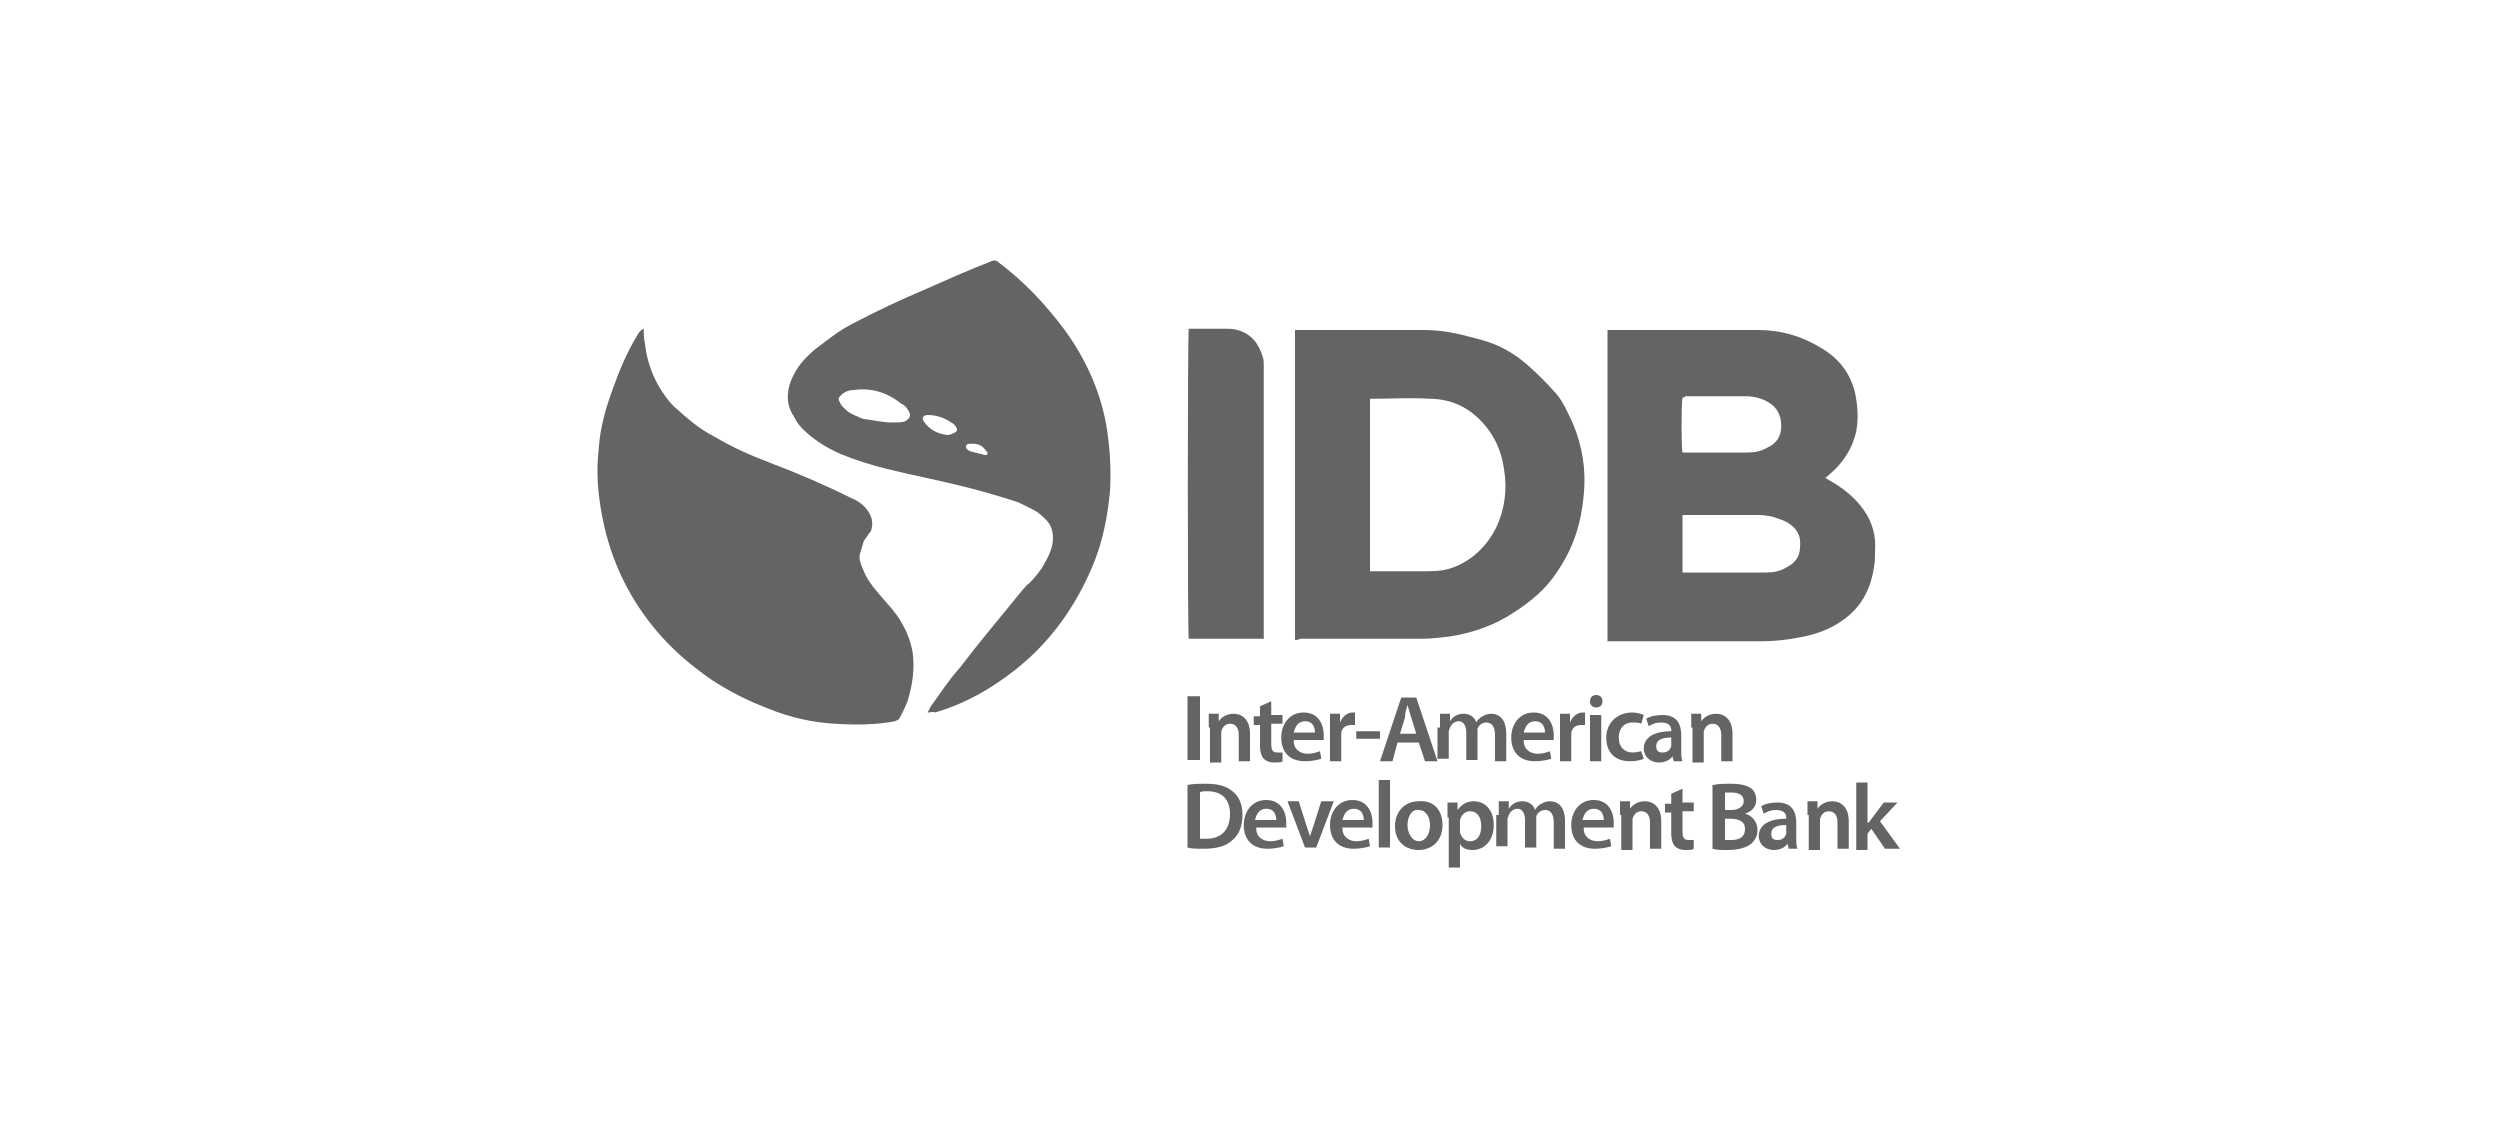 <?xml version="1.0" encoding="utf-8"?>
<!-- Generator: Adobe Illustrator 21.0.1, SVG Export Plug-In . SVG Version: 6.00 Build 0)  -->
<svg version="1.1" id="Capa_1" xmlns="http://www.w3.org/2000/svg" xmlns:xlink="http://www.w3.org/1999/xlink" x="0px" y="0px"
	 viewBox="0 0 200 90" style="enable-background:new 0 0 200 90;" xml:space="preserve">
<style type="text/css">
	.st0{fill:#636466;}
</style>
<g>
	<g>
		<path class="st0" d="M51.5,26.2c0,0.5,0,0.9,0.1,1.3c0.2,1.8,0.9,3.4,2.1,4.8c0.1,0.1,0.1,0.1,0.2,0.2c1,0.9,2,1.8,3.2,2.4
			c1.5,0.9,3.1,1.6,4.7,2.2c2.1,0.8,4.2,1.7,6.2,2.7c0.5,0.2,1,0.5,1.3,0.9c0.4,0.5,0.6,1,0.4,1.7c0,0.1-0.1,0.2-0.2,0.3
			c-0.1,0.2-0.3,0.4-0.4,0.6c-0.1,0.3-0.2,0.7-0.3,1c-0.1,0.3,0,0.6,0.1,0.9c0.2,0.5,0.4,1,0.7,1.4c0.4,0.6,0.9,1.1,1.4,1.7
			c1,1.1,1.7,2.3,2,3.8c0.2,1.4,0,2.7-0.4,4c-0.2,0.5-0.4,0.9-0.6,1.3c-0.1,0.2-0.2,0.2-0.4,0.3c-1.6,0.3-3.2,0.3-4.8,0.2
			c-1.8-0.1-3.6-0.5-5.3-1.2c-1.6-0.6-3.2-1.4-4.7-2.4c-1.7-1.2-3.2-2.5-4.5-4.1c-2.2-2.7-3.6-5.8-4.2-9.3c-0.3-1.7-0.4-3.3-0.2-5
			c0.1-1.7,0.6-3.4,1.2-5c0.5-1.4,1.1-2.8,1.9-4.1c0.1-0.2,0.2-0.3,0.3-0.4C51.5,26.3,51.5,26.3,51.5,26.2z"/>
		<path class="st0" d="M128.6,26.4c0.1,0,0.2,0,0.3,0c3.9,0,7.8,0,11.7,0c1.9,0,3.6,0.5,5.2,1.5c1.3,0.8,2.2,1.9,2.6,3.5
			c0.2,1,0.3,2,0.1,3.1c-0.3,1.4-1.1,2.6-2.2,3.5c-0.1,0.1-0.2,0.2-0.3,0.2c0.1,0.1,0.2,0.1,0.3,0.2c1.1,0.6,2.1,1.4,2.8,2.4
			c0.7,1,1,2.1,0.9,3.3c0,0.5,0,0.9-0.1,1.4c-0.3,1.8-1.1,3.2-2.6,4.2c-1,0.7-2.2,1.1-3.4,1.3c-1,0.2-2,0.3-2.9,0.3c-4,0-8,0-12,0
			c-0.1,0-0.2,0-0.4,0C128.6,42.9,128.6,34.7,128.6,26.4z M134.6,45.8c0.1,0,0.2,0,0.4,0c1.9,0,3.9,0,5.8,0c0.2,0,0.3,0,0.5,0
			c0.6,0,1.1-0.1,1.6-0.4c0.6-0.3,1.1-0.8,1.1-1.6c0.1-0.9-0.2-1.5-1-2c-0.2-0.1-0.4-0.2-0.7-0.3c-0.5-0.2-1.1-0.3-1.6-0.3
			c-1.9,0-3.9,0-5.8,0c-0.1,0-0.2,0-0.3,0C134.6,42.8,134.6,44.3,134.6,45.8z M134.6,31.8c-0.1,0.4-0.1,4.1,0,4.4c0,0,0.1,0,0.1,0
			c1.7,0,3.4,0,5.1,0c0.6,0,1.1-0.1,1.6-0.4c0.7-0.3,1.1-0.9,1.1-1.7c0-0.8-0.3-1.5-1-1.9c-0.5-0.3-1.1-0.5-1.8-0.5
			c-1.6,0-3.3,0-4.9,0C134.8,31.8,134.7,31.8,134.6,31.8z"/>
		<path class="st0" d="M74.2,57c0.1-0.2,0.2-0.3,0.2-0.4c0.8-1.1,1.5-2.2,2.4-3.2c1.6-2.1,3.3-4.1,5-6.2c0.2-0.2,0.3-0.4,0.5-0.5
			c0.5-0.5,1-1.1,1.3-1.7c0.3-0.5,0.5-1,0.6-1.5c0.1-0.7,0-1.4-0.5-1.9c-0.3-0.3-0.6-0.6-1-0.8c-0.4-0.2-0.8-0.4-1.2-0.6
			c-1.5-0.5-2.9-0.9-4.5-1.3c-2-0.5-4.1-0.9-6.1-1.4c-1.2-0.3-2.5-0.7-3.7-1.2c-1.1-0.5-2.1-1.1-3-2c-0.3-0.3-0.5-0.6-0.7-1
			c-0.6-0.9-0.6-1.9-0.2-2.9c0.3-0.7,0.7-1.3,1.2-1.8c0.3-0.3,0.6-0.6,0.9-0.8c0.9-0.7,1.8-1.4,2.8-1.9c1.9-1,3.8-1.9,5.7-2.7
			c1.8-0.8,3.6-1.6,5.4-2.3c0.2-0.1,0.4-0.1,0.6,0.1c2,1.5,3.7,3.3,5.2,5.3c1.7,2.3,2.9,4.9,3.4,7.7c0.3,1.8,0.4,3.5,0.3,5.3
			c-0.2,2.1-0.6,4.1-1.4,6c-1.4,3.3-3.4,6.1-6.2,8.3c-1.9,1.5-4,2.7-6.4,3.4C74.7,56.9,74.5,57,74.2,57z M71.4,33.8
			c0.4,0,0.8,0,1-0.1c0.4-0.2,0.5-0.5,0.3-0.8c-0.1-0.2-0.3-0.5-0.6-0.6c-1.1-0.9-2.4-1.3-3.8-1.1c-0.3,0-0.7,0.1-1,0.4
			c-0.2,0.2-0.3,0.3-0.1,0.6c0.1,0.3,0.4,0.5,0.6,0.7c0.4,0.3,0.8,0.4,1.2,0.6C69.8,33.6,70.6,33.8,71.4,33.8z M75.8,34.8
			c0.2,0,0.4-0.1,0.6-0.2c0.2-0.1,0.2-0.3,0.1-0.4c-0.1-0.2-0.2-0.3-0.4-0.4c-0.6-0.4-1.2-0.6-1.9-0.6c-0.3,0-0.5,0.2-0.3,0.5
			C74.3,34.3,74.9,34.7,75.8,34.8z M77.8,35.5c0,0-0.1,0-0.1,0c-0.2,0-0.4,0-0.4,0.2c-0.1,0.1,0.1,0.3,0.3,0.4
			c0.4,0.1,0.8,0.2,1.2,0.3c0.1,0,0.2,0,0.2-0.1c0-0.1,0-0.2-0.1-0.2C78.6,35.6,78.2,35.5,77.8,35.5z"/>
		<path class="st0" d="M103.6,51.2c0-8.3,0-16.5,0-24.8c0.1,0,0.2,0,0.3,0c3.3,0,6.7,0,10,0c1.2,0,2.4,0.2,3.5,0.5
			c0.8,0.2,1.6,0.4,2.3,0.7c0.9,0.4,1.7,0.9,2.5,1.6c0.8,0.7,1.6,1.5,2.3,2.3c0.6,0.7,0.9,1.5,1.3,2.3c0.8,1.9,1.1,3.8,0.9,5.8
			c-0.2,2.2-0.8,4.2-2.1,6.1c-0.9,1.4-2.1,2.4-3.5,3.3c-1.5,1-3.2,1.6-5,1.9c-0.8,0.1-1.6,0.2-2.4,0.2c-3.2,0-6.5,0-9.7,0
			C103.9,51.2,103.7,51.2,103.6,51.2z M109.6,45.7c0.1,0,0.3,0,0.4,0c1.4,0,2.9,0,4.3,0c0.8,0,1.5-0.1,2.2-0.4
			c1.4-0.6,2.5-1.7,3.2-3.1c0.7-1.5,0.9-3.1,0.6-4.8c-0.2-1.3-0.7-2.5-1.7-3.6c-1.2-1.3-2.6-1.9-4.3-1.9c-1.5-0.1-2.9,0-4.4,0
			c-0.1,0-0.2,0-0.3,0C109.6,36.6,109.6,41.1,109.6,45.7z"/>
		<path class="st0" d="M95.1,26.3c0.1,0,0.2,0,0.3,0c0.9,0,1.7,0,2.6,0c0.3,0,0.7,0,1,0.1c1.1,0.3,1.7,1.1,2,2.1
			c0.1,0.2,0.1,0.5,0.1,0.8c0,7.2,0,14.3,0,21.5c0,0.1,0,0.2,0,0.3c-2,0-4,0-6,0C95,51,95,26.8,95.1,26.3z"/>
	</g>
	<g>
		<path class="st0" d="M96,55.7v5.1H95v-5.1H96z"/>
		<path class="st0" d="M96.7,58.2c0-0.4,0-0.8,0-1.1h0.8l0,0.6h0c0.2-0.3,0.6-0.6,1.2-0.6c0.6,0,1.3,0.4,1.3,1.6v2.2h-0.9v-2.1
			c0-0.5-0.2-0.9-0.7-0.9c-0.4,0-0.6,0.3-0.7,0.6c0,0.1,0,0.2,0,0.3v2.2h-0.9V58.2z"/>
		<path class="st0" d="M101.7,56.1v1.1h0.9v0.7h-0.9v1.6c0,0.5,0.1,0.7,0.5,0.7c0.2,0,0.3,0,0.4,0l0,0.7c-0.1,0.1-0.4,0.1-0.7,0.1
			c-0.3,0-0.6-0.1-0.8-0.3c-0.2-0.2-0.3-0.6-0.3-1v-1.7h-0.5v-0.7h0.5v-0.8L101.7,56.1z"/>
		<path class="st0" d="M103.5,59.3c0,0.7,0.6,1,1.1,1c0.4,0,0.7-0.1,1-0.2l0.1,0.6c-0.3,0.1-0.8,0.2-1.3,0.2c-1.2,0-1.9-0.7-1.9-1.9
			c0-1,0.6-2,1.8-2c1.2,0,1.6,1,1.6,1.8c0,0.2,0,0.3,0,0.4H103.5z M105.2,58.6c0-0.3-0.1-0.9-0.8-0.9c-0.6,0-0.8,0.5-0.9,0.9H105.2z
			"/>
		<path class="st0" d="M106.4,58.3c0-0.5,0-0.9,0-1.2h0.8l0,0.7h0c0.2-0.5,0.6-0.8,1-0.8c0.1,0,0.1,0,0.2,0V58c-0.1,0-0.2,0-0.3,0
			c-0.5,0-0.8,0.3-0.8,0.7c0,0.1,0,0.2,0,0.3v1.9h-0.9V58.3z"/>
		<path class="st0" d="M110.4,58.5v0.6h-1.9v-0.6H110.4z"/>
		<path class="st0" d="M111.8,59.4l-0.4,1.5h-1l1.7-5.1h1.2l1.7,5.1h-1l-0.5-1.5H111.8z M113.3,58.7l-0.4-1.3
			c-0.1-0.3-0.2-0.7-0.3-1h0c-0.1,0.3-0.2,0.7-0.2,1l-0.4,1.3H113.3z"/>
		<path class="st0" d="M115.2,58.2c0-0.4,0-0.8,0-1.1h0.8l0,0.6h0c0.2-0.3,0.5-0.6,1.1-0.6c0.5,0,0.9,0.3,1,0.7h0
			c0.1-0.2,0.3-0.4,0.5-0.5c0.2-0.1,0.4-0.2,0.7-0.2c0.6,0,1.2,0.4,1.2,1.6v2.2h-0.9v-2.1c0-0.6-0.2-1-0.7-1c-0.3,0-0.6,0.2-0.7,0.5
			c0,0.1,0,0.2,0,0.3v2.2h-0.9v-2.2c0-0.5-0.2-0.9-0.6-0.9c-0.4,0-0.6,0.3-0.7,0.5c0,0.1-0.1,0.2-0.1,0.3v2.2h-0.9V58.2z"/>
		<path class="st0" d="M121.9,59.3c0,0.7,0.6,1,1.1,1c0.4,0,0.7-0.1,1-0.2l0.1,0.6c-0.3,0.1-0.8,0.2-1.3,0.2c-1.2,0-1.9-0.7-1.9-1.9
			c0-1,0.6-2,1.8-2c1.2,0,1.6,1,1.6,1.8c0,0.2,0,0.3,0,0.4H121.9z M123.6,58.6c0-0.3-0.1-0.9-0.8-0.9c-0.6,0-0.8,0.5-0.9,0.9H123.6z
			"/>
		<path class="st0" d="M124.8,58.3c0-0.5,0-0.9,0-1.2h0.8l0,0.7h0c0.2-0.5,0.6-0.8,1-0.8c0.1,0,0.1,0,0.2,0V58c-0.1,0-0.2,0-0.3,0
			c-0.5,0-0.8,0.3-0.8,0.7c0,0.1,0,0.2,0,0.3v1.9h-0.9V58.3z"/>
		<path class="st0" d="M128.2,56.1c0,0.3-0.2,0.5-0.5,0.5c-0.3,0-0.5-0.2-0.5-0.5c0-0.3,0.2-0.5,0.5-0.5
			C128,55.6,128.2,55.8,128.2,56.1z M127.2,60.9v-3.7h0.9v3.7H127.2z"/>
		<path class="st0" d="M131.5,60.7c-0.2,0.1-0.6,0.2-1.1,0.2c-1.2,0-1.9-0.7-1.9-1.9c0-1.1,0.8-2,2.1-2c0.3,0,0.7,0.1,0.9,0.2
			l-0.2,0.7c-0.2-0.1-0.4-0.1-0.7-0.1c-0.7,0-1.1,0.5-1.1,1.2c0,0.8,0.5,1.2,1.1,1.2c0.3,0,0.6-0.1,0.7-0.1L131.5,60.7z"/>
		<path class="st0" d="M133.9,60.9l-0.1-0.4h0c-0.2,0.3-0.6,0.5-1.1,0.5c-0.7,0-1.2-0.5-1.2-1.1c0-0.9,0.8-1.4,2.2-1.4v-0.1
			c0-0.2-0.1-0.6-0.8-0.6c-0.4,0-0.7,0.1-1,0.3l-0.2-0.6c0.3-0.2,0.8-0.3,1.3-0.3c1.2,0,1.5,0.8,1.5,1.6V60c0,0.3,0,0.7,0.1,0.9
			H133.9z M133.8,59c-0.7,0-1.3,0.1-1.3,0.7c0,0.4,0.2,0.5,0.5,0.5c0.4,0,0.6-0.2,0.7-0.5c0-0.1,0-0.1,0-0.2V59z"/>
		<path class="st0" d="M135.3,58.2c0-0.4,0-0.8,0-1.1h0.8l0,0.6h0c0.2-0.3,0.6-0.6,1.2-0.6c0.6,0,1.3,0.4,1.3,1.6v2.2h-0.9v-2.1
			c0-0.5-0.2-0.9-0.7-0.9c-0.4,0-0.6,0.3-0.7,0.6c0,0.1,0,0.2,0,0.3v2.2h-0.9V58.2z"/>
		<path class="st0" d="M95,62.8c0.4-0.1,0.9-0.1,1.5-0.1c1,0,1.6,0.2,2.1,0.6c0.5,0.4,0.8,1,0.8,1.9c0,0.9-0.3,1.6-0.8,2
			c-0.5,0.5-1.3,0.7-2.3,0.7c-0.6,0-1,0-1.3-0.1V62.8z M96,67.1c0.1,0,0.3,0,0.5,0c1.2,0,1.9-0.7,1.9-2c0-1.1-0.6-1.8-1.8-1.8
			c-0.3,0-0.5,0-0.6,0.1V67.1z"/>
		<path class="st0" d="M100.5,66.3c0,0.7,0.6,1,1.1,1c0.4,0,0.7-0.1,1-0.2l0.1,0.6c-0.3,0.1-0.8,0.2-1.3,0.2c-1.2,0-1.9-0.7-1.9-1.9
			c0-1,0.6-2,1.8-2c1.2,0,1.6,1,1.6,1.8c0,0.2,0,0.3,0,0.4H100.5z M102.1,65.6c0-0.3-0.1-0.9-0.8-0.9c-0.6,0-0.8,0.5-0.9,0.9H102.1z
			"/>
		<path class="st0" d="M103.9,64.1l0.6,1.9c0.1,0.3,0.2,0.6,0.3,0.9h0c0.1-0.3,0.2-0.6,0.3-0.9l0.6-1.9h1l-1.4,3.7h-0.9l-1.4-3.7
			H103.9z"/>
		<path class="st0" d="M107.4,66.3c0,0.7,0.6,1,1.1,1c0.4,0,0.7-0.1,1-0.2l0.1,0.6c-0.3,0.1-0.8,0.2-1.3,0.2c-1.2,0-1.9-0.7-1.9-1.9
			c0-1,0.6-2,1.8-2c1.2,0,1.6,1,1.6,1.8c0,0.2,0,0.3,0,0.4H107.4z M109.1,65.6c0-0.3-0.1-0.9-0.8-0.9c-0.6,0-0.8,0.5-0.9,0.9H109.1z
			"/>
		<path class="st0" d="M110.3,62.4h0.9v5.4h-0.9V62.4z"/>
		<path class="st0" d="M115.4,66c0,1.4-1,2-1.9,2c-1.1,0-1.9-0.7-1.9-1.9c0-1.2,0.8-2,1.9-2C114.7,64,115.4,64.8,115.4,66z
			 M112.6,66c0,0.7,0.4,1.3,0.9,1.3c0.5,0,0.9-0.5,0.9-1.3c0-0.6-0.3-1.2-0.9-1.2C112.9,64.7,112.6,65.4,112.6,66z"/>
		<path class="st0" d="M115.8,65.4c0-0.5,0-0.9,0-1.2h0.8l0,0.6h0c0.3-0.4,0.7-0.7,1.3-0.7c0.9,0,1.6,0.7,1.6,1.9c0,1.3-0.8,2-1.7,2
			c-0.5,0-0.9-0.2-1-0.5h0v1.9h-0.9V65.4z M116.8,66.3c0,0.1,0,0.2,0,0.3c0.1,0.4,0.4,0.7,0.8,0.7c0.6,0,0.9-0.5,0.9-1.2
			c0-0.7-0.3-1.2-0.9-1.2c-0.4,0-0.7,0.3-0.8,0.7c0,0.1,0,0.2,0,0.2V66.3z"/>
		<path class="st0" d="M119.9,65.2c0-0.4,0-0.8,0-1.1h0.8l0,0.6h0c0.2-0.3,0.5-0.6,1.1-0.6c0.5,0,0.9,0.3,1,0.7h0
			c0.1-0.2,0.3-0.4,0.5-0.5c0.2-0.1,0.4-0.2,0.7-0.2c0.6,0,1.2,0.4,1.2,1.6v2.2h-0.9v-2.1c0-0.6-0.2-1-0.7-1c-0.3,0-0.6,0.2-0.7,0.5
			c0,0.1,0,0.2,0,0.3v2.2h-0.9v-2.2c0-0.5-0.2-0.9-0.6-0.9c-0.4,0-0.6,0.3-0.7,0.5c0,0.1-0.1,0.2-0.1,0.3v2.2h-0.9V65.2z"/>
		<path class="st0" d="M126.7,66.3c0,0.7,0.6,1,1.1,1c0.4,0,0.7-0.1,1-0.2l0.1,0.6c-0.3,0.1-0.8,0.2-1.3,0.2c-1.2,0-1.9-0.7-1.9-1.9
			c0-1,0.6-2,1.8-2c1.2,0,1.6,1,1.6,1.8c0,0.2,0,0.3,0,0.4H126.7z M128.3,65.6c0-0.3-0.1-0.9-0.8-0.9c-0.6,0-0.8,0.5-0.9,0.9H128.3z
			"/>
		<path class="st0" d="M129.6,65.2c0-0.4,0-0.8,0-1.1h0.8l0,0.6h0c0.2-0.3,0.6-0.6,1.2-0.6c0.6,0,1.3,0.4,1.3,1.6v2.2H132v-2.1
			c0-0.5-0.2-0.9-0.7-0.9c-0.4,0-0.6,0.3-0.7,0.6c0,0.1,0,0.2,0,0.3v2.2h-0.9V65.2z"/>
		<path class="st0" d="M134.6,63.1v1.1h0.9v0.7h-0.9v1.6c0,0.5,0.1,0.7,0.5,0.7c0.2,0,0.3,0,0.4,0l0,0.7c-0.1,0.1-0.4,0.1-0.7,0.1
			c-0.3,0-0.6-0.1-0.8-0.3c-0.2-0.2-0.3-0.6-0.3-1v-1.7h-0.5v-0.7h0.5v-0.8L134.6,63.1z"/>
		<path class="st0" d="M137.1,62.8c0.3-0.1,0.8-0.1,1.4-0.1c0.7,0,1.1,0.1,1.5,0.3c0.3,0.2,0.5,0.5,0.5,1c0,0.5-0.3,0.9-0.9,1.1v0
			c0.5,0.1,1,0.6,1,1.3c0,0.5-0.2,0.8-0.5,1.1c-0.4,0.3-1,0.5-1.9,0.5c-0.5,0-0.9,0-1.2-0.1V62.8z M138,64.8h0.5c0.6,0,1-0.3,1-0.7
			c0-0.5-0.4-0.7-1-0.7c-0.3,0-0.4,0-0.5,0V64.8z M138,67.2c0.1,0,0.3,0,0.5,0c0.6,0,1.1-0.2,1.1-0.9c0-0.6-0.5-0.8-1.2-0.8H138
			V67.2z"/>
		<path class="st0" d="M143.1,67.9l-0.1-0.4h0c-0.2,0.3-0.6,0.5-1.1,0.5c-0.7,0-1.2-0.5-1.2-1.1c0-0.9,0.8-1.4,2.2-1.4v-0.1
			c0-0.2-0.1-0.6-0.8-0.6c-0.4,0-0.7,0.1-1,0.3l-0.2-0.6c0.3-0.2,0.8-0.3,1.3-0.3c1.2,0,1.5,0.8,1.5,1.6V67c0,0.3,0,0.7,0.1,0.9
			H143.1z M143,66c-0.7,0-1.3,0.1-1.3,0.7c0,0.4,0.2,0.5,0.5,0.5c0.4,0,0.6-0.2,0.7-0.5c0-0.1,0-0.1,0-0.2V66z"/>
		<path class="st0" d="M144.6,65.2c0-0.4,0-0.8,0-1.1h0.8l0,0.6h0c0.2-0.3,0.6-0.6,1.2-0.6c0.6,0,1.3,0.4,1.3,1.6v2.2H147v-2.1
			c0-0.5-0.2-0.9-0.7-0.9c-0.4,0-0.6,0.3-0.7,0.6c0,0.1,0,0.2,0,0.3v2.2h-0.9V65.2z"/>
		<path class="st0" d="M149.5,65.8L149.5,65.8c0.1-0.1,0.2-0.3,0.3-0.4l0.9-1.2h1.1l-1.4,1.5l1.6,2.2h-1.2l-1.1-1.6l-0.3,0.4v1.3
			h-0.9v-5.4h0.9V65.8z"/>
	</g>
</g>
</svg>
